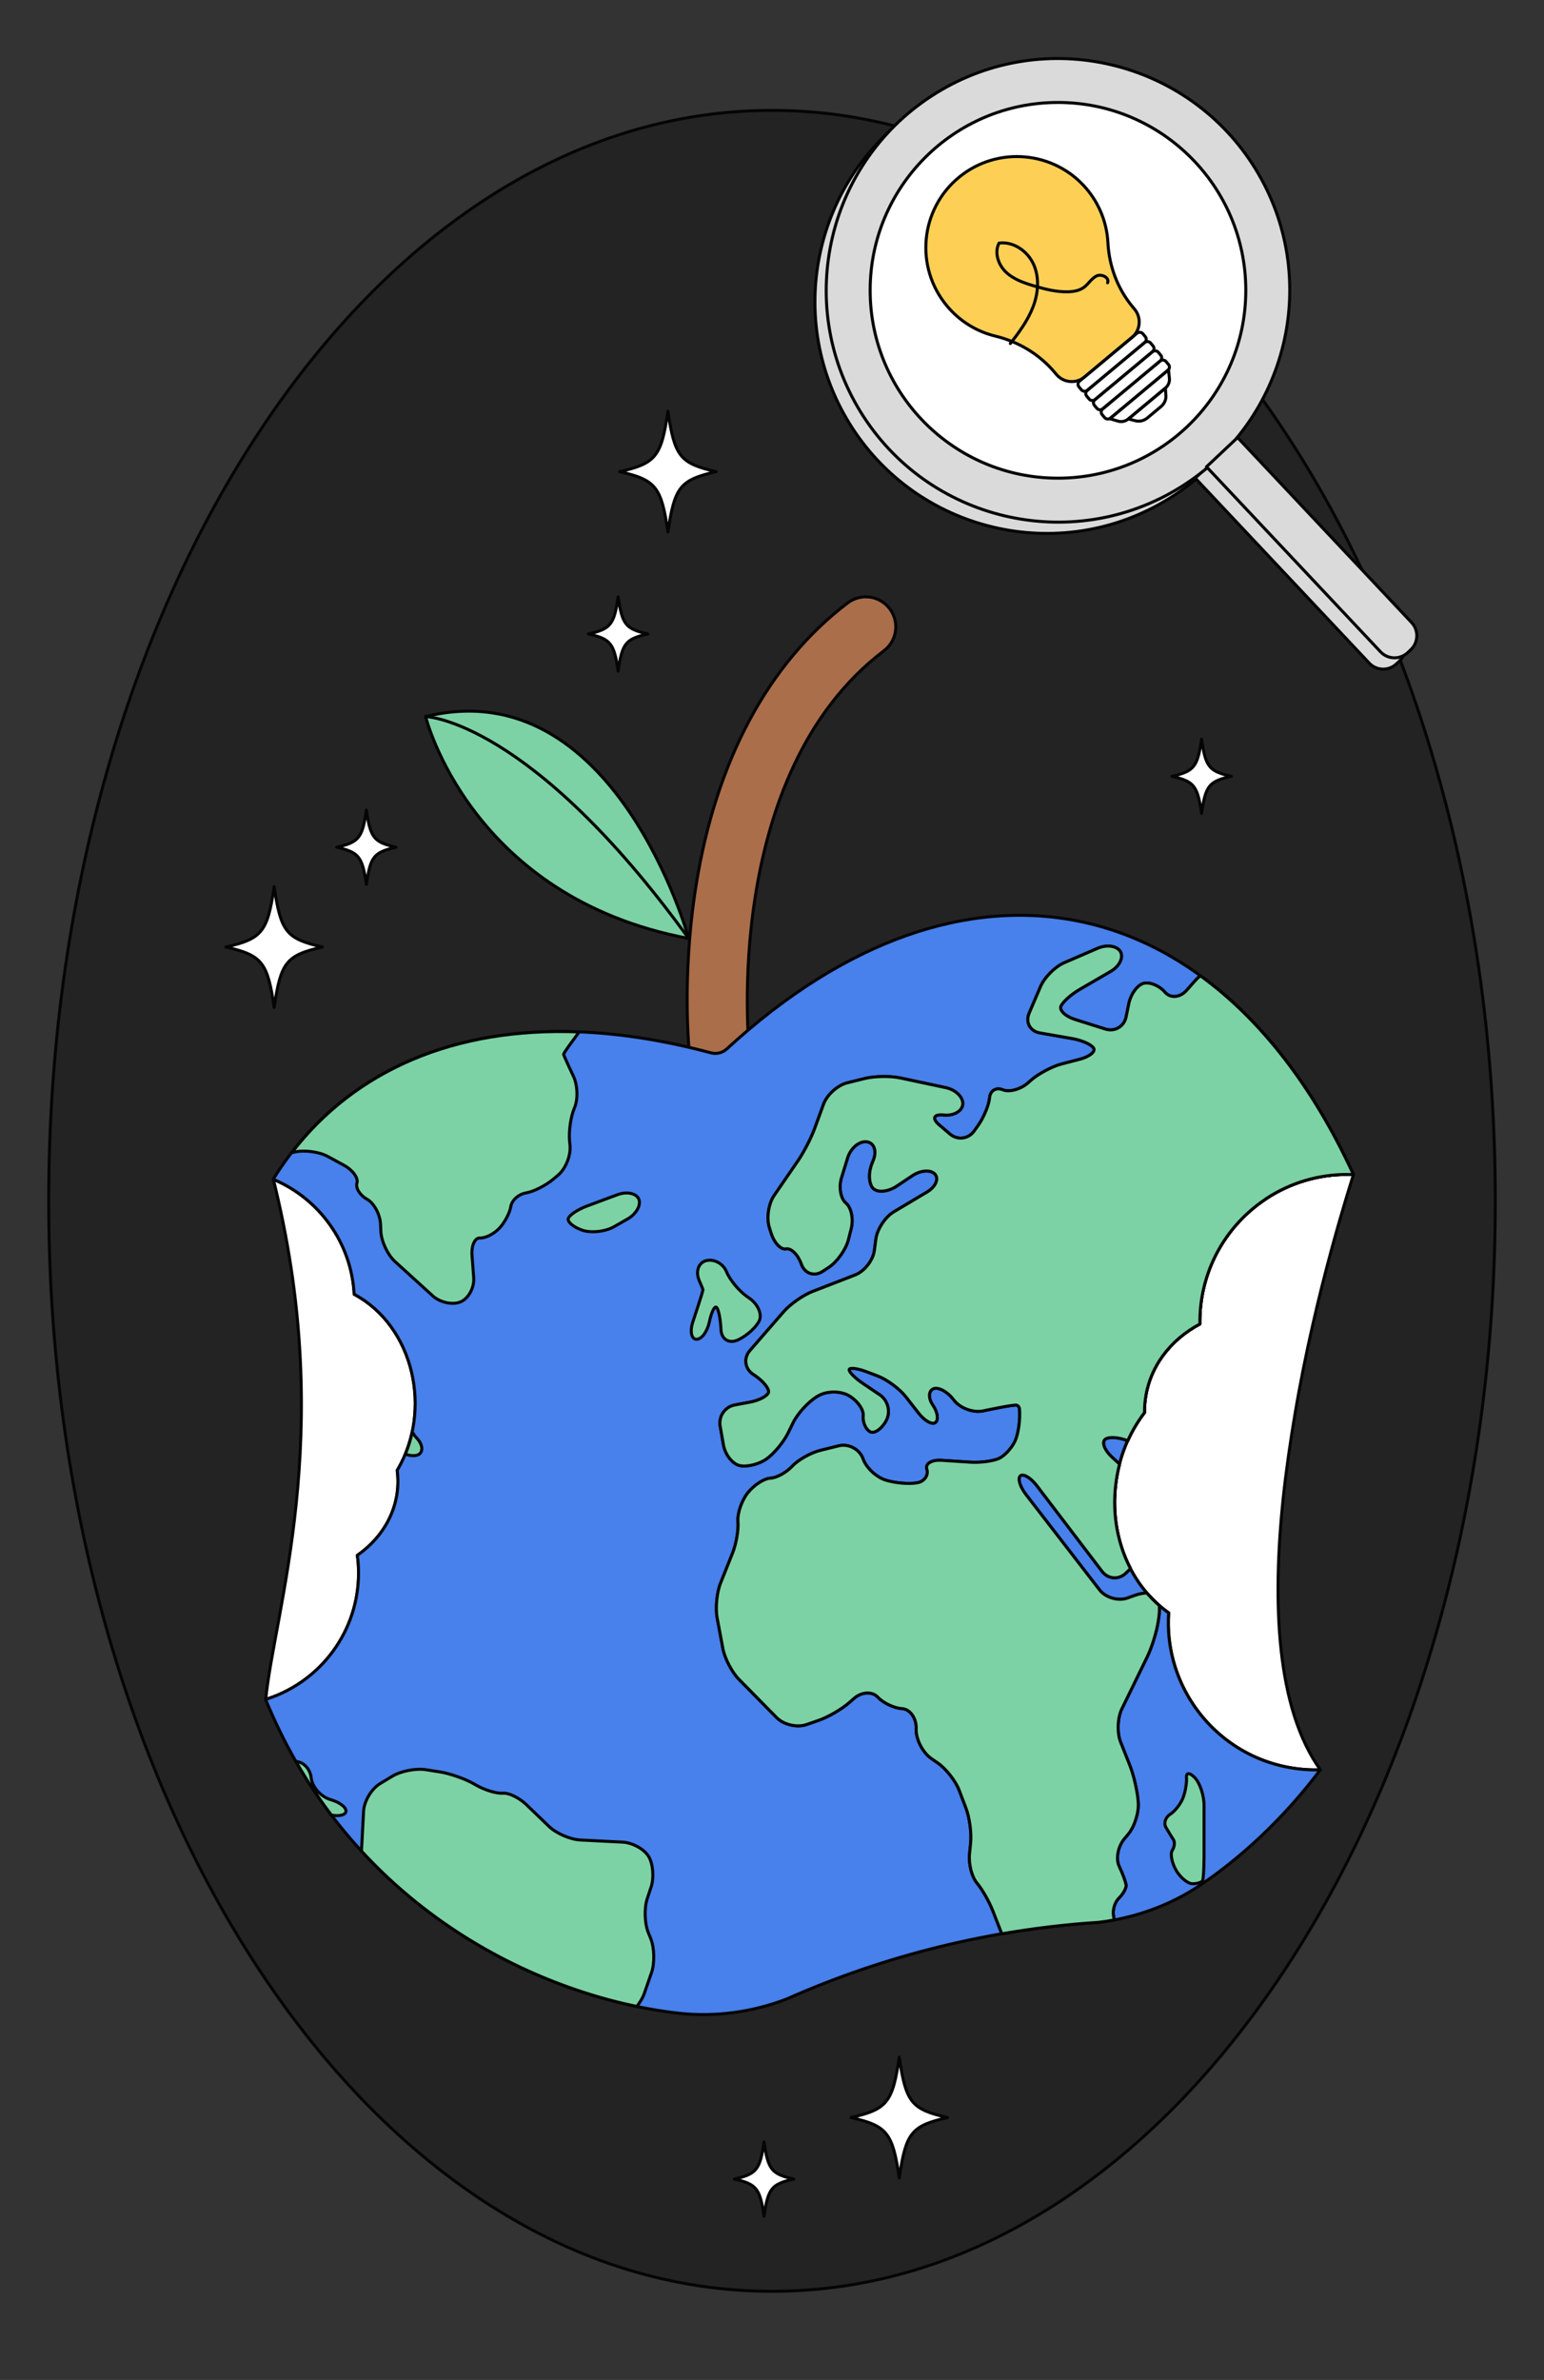 <?xml version="1.0" encoding="UTF-8"?>
<svg xmlns="http://www.w3.org/2000/svg" viewBox="0 0 510 786">
  <rect x="0" y="0" width="510" height="786" fill="#333333" stroke="none"/>
  <defs>
    <style>
      .cls-1 {
        fill: none;
      }

      .cls-1, .cls-2, .cls-3, .cls-4, .cls-5, .cls-6, .cls-7, .cls-8 {
        stroke: #050505;
        stroke-linecap: round;
        stroke-linejoin: round;
      }

      .cls-2 {
        fill: #4880ec;
      }

      .cls-3 {
        fill: #fff;
      }

      .cls-4 {
        fill: #dadada;
      }

      .cls-9 {
        fill: #232323;
      }

      .cls-9, .cls-10 {
        stroke-width: 0px;
      }

      .cls-5 {
        fill: #fdd055;
      }

      .cls-10 {
        fill: #050505;
      }

      .cls-6 {
        fill: #aa6e4a;
      }

      .cls-7 {
        fill: #7cd2a4;
      }

      .cls-8 {
        fill: #e38061;
      }
    </style>
  </defs>
  <g id="Calque_4" data-name="Calque 4">
    <g>
      <path class="cls-9" d="M255,756.72c-63.77,0-123.75-37.43-168.87-105.4-45.16-68.03-70.04-158.5-70.04-254.73s24.87-186.69,70.04-254.73c45.12-67.97,105.09-105.4,168.87-105.4s123.75,37.43,168.87,105.4c45.16,68.03,70.04,158.5,70.04,254.73s-24.87,186.69-70.04,254.73c-45.12,67.97-105.09,105.4-168.87,105.4Z"></path>
      <path class="cls-10" d="M255,36.96c32.13,0,63.3,9.48,92.65,28.18,28.39,18.09,53.89,43.99,75.8,77,21.93,33.03,39.15,71.5,51.18,114.35,12.46,44.37,18.78,91.51,18.78,140.1s-6.32,95.73-18.78,140.1c-12.03,42.84-29.25,81.32-51.18,114.35-21.91,33-47.41,58.91-75.8,77-29.35,18.7-60.52,28.18-92.65,28.18s-63.3-9.48-92.65-28.18c-28.39-18.09-53.89-43.99-75.8-77-21.93-33.03-39.15-71.5-51.18-114.35-12.46-44.37-18.78-91.51-18.78-140.1s6.32-95.73,18.78-140.1c12.03-42.84,29.25-81.32,51.18-114.35,21.91-33,47.41-58.91,75.8-77,29.35-18.7,60.52-28.18,92.65-28.18M255,35.96C122.78,35.96,15.6,197.42,15.6,396.59s107.19,360.63,239.4,360.63,239.4-161.46,239.4-360.63S387.22,35.96,255,35.96h0Z"></path>
    </g>
    <path class="cls-4" d="M385.92,164.8c-35.95,22.16-83.22,10.94-105.37-25-22.16-35.95-10.94-83.22,25-105.37,35.94-22.16,83.21-10.94,105.37,25.01,22.16,35.94,10.94,83.21-25,105.37Z"></path>
    <path class="cls-4" d="M423.78,140.78h14.1v83.87c0,3.52-2.85,6.37-6.37,6.37h-1.36c-3.52,0-6.37-2.85-6.37-6.37v-83.87h0Z" transform="translate(-10.34 345.72) rotate(-43.25)"></path>
    <path class="cls-4" d="M389.65,161.07c-35.95,22.16-83.22,10.94-105.37-25-22.16-35.95-10.94-83.22,25-105.37,35.94-22.16,83.21-10.94,105.37,25.01,22.16,35.94,10.94,83.21-25,105.37Z"></path>
    <circle class="cls-3" cx="349.46" cy="95.88" r="62.04"></circle>
    <path class="cls-4" d="M427.51,137.05h14.1v83.87c0,3.52-2.85,6.37-6.37,6.37h-1.36c-3.52,0-6.37-2.85-6.37-6.37v-83.87h0Z" transform="translate(-6.77 347.26) rotate(-43.25)"></path>
  </g>
  <g id="Calque_1" data-name="Calque 1">
    <path class="cls-5" d="M358.88,62.33c4.42,5.23,6.75,11.51,7.08,17.84.4,7.76,3.19,15.2,8.16,21.17l.63.76c2.35,2.82,1.97,7-.85,9.35l-15.64,13.03c-2.82,2.35-7,1.97-9.35-.85l-.42-.5c-5.07-6.08-12-10.26-19.69-12.12-6.06-1.47-11.71-4.82-16.01-9.98-10.69-12.82-8.9-31.91,4.02-42.52,12.66-10.4,31.49-8.68,42.07,3.82Z"></path>
    <g>
      <g>
        <path class="cls-3" d="M131.22,485.62c1.47,11.19-3.86,21.57-13.17,28.05.26,1.86.4,3.74.41,5.67.07,19.43-12.53,35.96-30.04,41.71-.21.07-.44.15-.66.22,2.89-29.32,22.93-86.99,3.21-168.97-.44-1.82-.69-2.83-.69-2.83,15.06,6.32,25.84,20.84,26.74,37.99,19.61,10.49,26.08,38.19,14.21,58.16Z"></path>
        <path class="cls-3" d="M447.06,387.91s0,.01,0,.02c-.82,2.78-12.55,38.62-19.39,79.55-1.48,8.87-2.83,18-3.79,27.14-3.68,34.79-2.29,69.63,12.27,89.89h-.01c-.25,0-.5.01-.75,0-2.11.04-4.24-.07-6.39-.31-14.81-1.72-27.29-9.91-34.94-21.42-5.74-8.62-8.76-19.11-8.02-30.13-12.27-8.58-19.58-24.74-17.54-42.27,1.06-9.15,4.5-17.35,9.54-23.89-.02-1.3.03-2.62.2-3.94,1.27-10.99,8.24-20.08,18.07-25.3-.02-2.08.07-4.2.31-6.32,1.72-14.81,9.92-27.3,21.45-34.96,7.91-5.25,17.38-8.22,27.4-8.1.53,0,1.07.01,1.61.04Z"></path>
        <g>
          <path class="cls-6" d="M291.98,214.92c-53.8,40.81-44.58,130.83-44.48,131.72.54,4.86-2.52,9.28-7.06,10.59-.13.05-.27.09-.4.12-.42.1-.86.18-1.29.23-5.44.61-10.33-3.31-10.94-8.74-.12-1.04-2.78-25.66,2.07-56.21,6.56-41.28,23.88-73.61,50.11-93.51,3.84-2.91,9.13-2.6,12.59.51.48.41.9.88,1.3,1.39,3.3,4.37,2.46,10.58-1.9,13.89Z"></path>
          <path class="cls-7" d="M140.58,236.65s14.65,59.72,86.91,73.29c0,0-24.35-88.68-86.91-73.29Z"></path>
        </g>
        <path class="cls-2" d="M447.05,387.9h0c-.54-.01-1.07-.03-1.61-.03-10.02-.12-19.49,2.85-27.4,8.1-11.53,7.65-19.73,20.14-21.45,34.96-.24,2.12-.33,4.24-.31,6.32-9.82,5.22-16.8,14.32-18.07,25.3-.16,1.33-.22,2.64-.2,3.94-5.04,6.54-8.48,14.74-9.54,23.89-2.04,17.52,5.27,33.69,17.54,42.27-.74,11.02,2.28,21.51,8.02,30.13,7.65,11.51,20.12,19.71,34.94,21.42,2.15.25,4.28.36,6.39.31.26,0,.5,0,.75,0-12.31,16.35-26.43,29.18-39.63,38.06-9.92,6.67-21.65,10.92-33.67,12.3-17.76,1.14-35.36,3.86-52.58,8.09-17.22,4.23-34.07,9.99-50.35,17.22-11.29,4.35-23.65,6.03-35.53,4.72-25.71-2.84-58.43-13.79-86.89-36.69-19.95-16.03-37.82-37.91-49.73-66.96.22-.06.44-.14.66-.22,17.52-5.75,30.12-22.27,30.04-41.71,0-1.93-.15-3.81-.41-5.67,9.29-6.47,14.65-16.83,13.17-28.05,11.83-19.91,5.47-47.64-14.21-58.16-.9-17.14-11.68-31.67-26.74-37.99,26.41-42.59,77.71-59.68,144.59-41.74.96.24,1.91.25,2.79.03s1.73-.67,2.47-1.33c78.46-72.27,163.11-53.91,206.94,41.47Z"></path>
        <path class="cls-8" d="M447.05,387.9h0c-.54-.01-1.07-.03-1.61-.03.52-.02,1.05-.01,1.58.01l.03.02Z"></path>
      </g>
      <g>
        <path class="cls-7" d="M202.82,405.13l4.46-2.54c2.85-1.63,4.54-4.57,3.74-6.54-.8-1.97-3.97-2.65-7.05-1.5l-10.12,3.77c-3.08,1.15-5.85,3.01-6.15,4.14-.3,1.13,1.81,2.86,4.69,3.84,2.89.98,7.58.46,10.44-1.17Z"></path>
        <path class="cls-7" d="M215.04,623.31c1.04-3.12.7-7.68-.76-10.15-1.45-2.46-5.32-4.61-8.61-4.78l-14.02-.71c-3.28-.17-7.9-2.17-10.27-4.44l-7.51-7.23c-2.37-2.28-5.88-3.99-7.81-3.79-1.93.19-5.84-.98-8.7-2.61l-.94-.53c-2.86-1.63-7.85-3.37-11.09-3.88l-4.73-.74c-3.25-.51-8.2.46-11.01,2.16l-4.06,2.45c-2.81,1.7-5.25,5.78-5.43,9.06l-.7,13.21c5.74,6.23,11.8,11.85,18.07,16.89,23.5,18.9,49.9,29.65,72.86,34.43,1.11-1.41,2.02-2.93,2.5-4.32l2.39-6.91c1.07-3.11.95-8.14-.28-11.19l-.8-1.98c-1.23-3.05-1.38-8.09-.35-11.21l1.24-3.74Z"></path>
        <path class="cls-7" d="M418.05,395.98c7.91-5.25,17.38-8.22,27.4-8.1.53,0,1.07.01,1.61.04h0c-13.46-29.31-30.78-51.32-50.58-65.7-.75.66-1.42,1.33-1.96,1.94l-2.53,2.88c-2.17,2.47-5.41,2.76-7.2.64-1.79-2.12-4.94-3.43-7-2.93s-4.28,3.56-4.94,6.78l-.87,4.28c-.65,3.22-3.75,5.04-6.88,4.05l-10.02-3.17c-3.13-.99-5.23-2.96-4.66-4.37.57-1.41,3.36-3.91,6.2-5.56l10.3-5.99c2.84-1.65,4.26-4.57,3.16-6.48-1.1-1.91-4.48-2.41-7.49-1.11l-11.04,4.77c-3.02,1.3-6.54,4.84-7.84,7.86l-3.76,8.79c-1.29,3.02.3,5.96,3.53,6.52l10.74,1.88c3.24.57,6.41,2,7.05,3.18.64,1.18-1.43,2.83-4.61,3.65l-6.02,1.57c-3.18.83-7.78,3.3-10.23,5.49l-.76.68c-2.45,2.19-6.25,3.25-8.44,2.34-2.2-.91-4.15.3-4.34,2.67-.19,2.37-1.91,6.5-3.82,9.18l-1.26,1.77c-1.91,2.68-5.52,3.12-8.02,1l-3.53-3c-2.5-2.13-1.88-3.62,1.39-3.31l.17.02c3.27.31,6.06-1.32,6.21-3.61.14-2.29-2.37-4.73-5.58-5.41l-15.1-3.22c-3.21-.69-8.45-.61-11.64.18l-5.8,1.43c-3.19.78-6.72,3.95-7.85,7.04l-2.95,8.07c-1.13,3.09-3.57,7.83-5.43,10.54l-7.96,11.59c-1.86,2.71-2.56,7.48-1.55,10.61l.62,1.93c1.01,3.13,3.21,5.41,4.89,5.06,1.68-.34,3.94,1.91,5.04,5.01l.02.05c1.09,3.1,4.24,4.17,6.99,2.37l1.99-1.3c2.75-1.79,5.67-5.87,6.49-9.05l.96-3.74c.82-3.18.03-6.99-1.74-8.46-1.77-1.47-2.43-5.24-1.46-8.38l2.04-6.61c.97-3.14,3.77-5.51,6.23-5.27,2.46.24,3.49,2.94,2.29,6l-.53,1.35c-1.2,3.06-.97,6.71.5,8.11,1.47,1.4,4.91,1.05,7.65-.77l5.26-3.51c2.73-1.82,6.09-2.04,7.46-.47,1.37,1.57.18,4.22-2.64,5.91l-10.98,6.54c-2.82,1.68-5.48,5.72-5.91,8.98l-.5,3.78c-.43,3.26-3.28,6.9-6.35,8.08l-14.13,5.48c-3.06,1.19-7.33,4.19-9.49,6.67l-11.14,12.82c-2.16,2.48-1.68,6,1.06,7.82l.47.31c2.74,1.82,4.82,4.32,4.63,5.57-.19,1.24-2.98,2.75-6.22,3.35l-4.92.91c-3.23.6-5.41,3.73-4.85,6.97l1.08,6.17c.56,3.24,2.98,6.33,5.37,6.87,2.39.54,6.36-.44,8.82-2.17,2.46-1.73,5.66-5.57,7.11-8.52l1.74-3.55c1.45-2.95,4.93-6.76,7.73-8.47l.43-.26c2.81-1.71,7.41-1.77,10.23-.13,2.82,1.63,4.96,4.63,4.75,6.65-.21,2.02.78,4.38,2.18,5.23,1.41.85,3.83-.78,5.39-3.63,1.56-2.85.6-6.68-2.13-8.51l-5.44-3.66c-2.73-1.83-4.82-3.94-4.65-4.69s2.82-.4,5.89.77l3.55,1.35c3.07,1.17,7.24,4.25,9.26,6.84l4.24,5.42c2.02,2.59,4.54,3.98,5.59,3.08,1.05-.89.65-3.45-.88-5.68-1.54-2.23-1.5-4.66.08-5.4,1.58-.74,4.54.76,6.58,3.34l.4.5c2.04,2.58,6.34,4.12,9.55,3.43,0,0,10.23-2.19,11.07-1.88.84.31.92,1.12.92,1.12.31,3.27-.28,7.94-1.3,10.38-1.02,2.44-3.46,5.17-5.43,6.08-1.96.91-6.25,1.47-9.53,1.25l-9.44-.62c-3.28-.22-5.48,1.1-4.89,2.93.59,1.83-.6,3.79-2.64,4.37-2.04.57-6.33.4-9.52-.38l-.94-.23c-3.19-.78-6.76-3.93-7.92-7l-.12-.32c-1.17-3.07-4.73-4.94-7.92-4.16l-6.04,1.49c-3.19.78-7.4,3.15-9.35,5.25-1.95,2.1-5.2,3.88-7.23,3.96-2.03.08-5.36,2.22-7.41,4.77-2.05,2.55-3.54,6.84-3.3,9.53.24,2.69-.56,7.39-1.78,10.44l-3.98,9.94c-1.22,3.05-1.72,8.19-1.12,11.42l1.91,10.18c.61,3.23,2.99,7.79,5.29,10.13l12.46,12.65c2.31,2.34,6.73,3.38,9.84,2.3l4.06-1.41c3.11-1.07,7.67-3.73,10.13-5.9l1.56-1.37c2.47-2.17,5.98-2.35,7.8-.4,1.82,1.95,5.41,3.66,7.99,3.8,2.57.14,4.69,2.95,4.71,6.23v.85c.02,3.29,2.25,7.5,4.95,9.37l2.21,1.53c2.7,1.87,5.87,5.91,7.04,8.98l2.26,5.94c1.17,3.07,1.86,8.26,1.52,11.53l-.37,3.62c-.33,3.27.78,7.57,2.46,9.55,1.69,1.98,4.04,6.11,5.24,9.17l2.59,6.65c.12.32.26.64.4.96,10.55-1.82,21.2-3.1,31.92-3.78,1.71-.2,3.42-.46,5.12-.77-.01-.43-.04-.83-.12-1.15-.47-1.93.3-4.66,1.71-6.06,1.42-1.41,2.5-3.34,2.4-4.31-.1-.96-1.13-3.77-2.3-6.23-1.17-2.46-.4-6.54,1.71-9.06l1.25-1.49c2.11-2.52,3.61-7.26,3.34-10.53l-.05-.65c-.27-3.27-1.48-8.45-2.69-11.51l-3.09-7.81c-1.21-3.06-1.02-7.97.42-10.93l8.4-17.22c1.44-2.95,3.04-8.03,3.55-11.27l.24-1.53c.22-1.41.28-2.85.2-4.11-1.47-1.28-2.86-2.67-4.14-4.17-1.27.08-2.74.38-4.17.9l-2.18.79c-3.09,1.11-7.26-.1-9.27-2.7l-24.3-31.48c-2.01-2.6-2.83-5.39-1.83-6.2,1-.81,3.45.67,5.44,3.28l21.53,28.28c1.99,2.61,5.54,2.87,7.89.57l1.5-1.47c-4.15-7.98-6.06-17.58-4.89-27.63.27-2.36.71-4.65,1.28-6.88l-2.52-2.31c-2.42-2.22-3.45-4.85-2.28-5.84,1.15-.98,4.51-.77,7.51.44,1.51-3.37,3.38-6.49,5.55-9.31-.02-1.3.03-2.62.2-3.94,1.27-10.99,8.24-20.08,18.07-25.3-.02-2.08.07-4.2.31-6.32,1.72-14.81,9.92-27.3,21.45-34.96Z"></path>
        <path class="cls-7" d="M418.05,395.98c7.91-5.25,17.38-8.22,27.4-8.1.53,0,1.07.01,1.61.04h0c-13.46-29.31-30.78-51.32-50.58-65.7-.75.66-1.42,1.33-1.96,1.94l-2.53,2.88c-2.17,2.47-5.41,2.76-7.2.64-1.79-2.12-4.94-3.43-7-2.93s-4.28,3.56-4.94,6.78l-.87,4.28c-.65,3.22-3.75,5.04-6.88,4.05l-10.02-3.17c-3.13-.99-5.23-2.96-4.66-4.37.57-1.41,3.36-3.91,6.2-5.56l10.3-5.99c2.84-1.65,4.26-4.57,3.16-6.48-1.1-1.91-4.48-2.41-7.49-1.11l-11.04,4.77c-3.02,1.3-6.54,4.84-7.84,7.86l-3.76,8.79c-1.29,3.02.3,5.96,3.53,6.52l10.74,1.88c3.24.57,6.41,2,7.05,3.18.64,1.18-1.43,2.83-4.61,3.65l-6.02,1.57c-3.18.83-7.78,3.3-10.23,5.49l-.76.68c-2.45,2.19-6.25,3.25-8.44,2.34-2.2-.91-4.15.3-4.34,2.67-.19,2.37-1.91,6.5-3.82,9.18l-1.26,1.77c-1.91,2.68-5.52,3.12-8.02,1l-3.53-3c-2.5-2.13-1.88-3.62,1.39-3.31l.17.02c3.27.31,6.06-1.32,6.21-3.61.14-2.29-2.37-4.73-5.58-5.41l-15.1-3.22c-3.21-.69-8.45-.61-11.64.18l-5.8,1.43c-3.19.78-6.72,3.95-7.85,7.04l-2.95,8.07c-1.13,3.09-3.57,7.83-5.43,10.54l-7.96,11.59c-1.86,2.71-2.56,7.48-1.55,10.61l.62,1.93c1.01,3.13,3.21,5.41,4.89,5.06,1.68-.34,3.94,1.91,5.04,5.01l.02.05c1.09,3.1,4.24,4.17,6.99,2.37l1.99-1.3c2.75-1.79,5.67-5.87,6.49-9.05l.96-3.74c.82-3.18.03-6.99-1.74-8.46-1.77-1.47-2.43-5.24-1.46-8.38l2.04-6.61c.97-3.14,3.77-5.51,6.23-5.27,2.46.24,3.49,2.94,2.29,6l-.53,1.35c-1.2,3.06-.97,6.71.5,8.11,1.47,1.4,4.91,1.05,7.65-.77l5.26-3.51c2.73-1.82,6.09-2.04,7.46-.47,1.37,1.57.18,4.22-2.64,5.91l-10.98,6.54c-2.82,1.68-5.48,5.72-5.91,8.98l-.5,3.78c-.43,3.26-3.28,6.9-6.35,8.08l-14.13,5.48c-3.06,1.19-7.33,4.19-9.49,6.67l-11.14,12.82c-2.16,2.48-1.68,6,1.06,7.82l.47.31c2.74,1.82,4.82,4.32,4.63,5.57-.19,1.24-2.98,2.75-6.22,3.35l-4.92.91c-3.23.6-5.41,3.73-4.85,6.97l1.08,6.17c.56,3.24,2.98,6.33,5.37,6.87,2.39.54,6.36-.44,8.82-2.17,2.46-1.73,5.66-5.57,7.11-8.52l1.74-3.55c1.45-2.95,4.93-6.76,7.73-8.47l.43-.26c2.81-1.71,7.41-1.77,10.23-.13,2.82,1.63,4.96,4.63,4.75,6.65-.21,2.02.78,4.38,2.18,5.23,1.41.85,3.83-.78,5.39-3.63,1.56-2.85.6-6.68-2.13-8.51l-5.44-3.66c-2.73-1.83-4.82-3.94-4.65-4.69s2.82-.4,5.89.77l3.55,1.35c3.07,1.17,7.24,4.25,9.26,6.84l4.24,5.42c2.02,2.59,4.54,3.98,5.59,3.08,1.05-.89.65-3.45-.88-5.68-1.54-2.23-1.5-4.66.08-5.4,1.58-.74,4.54.76,6.58,3.34l.4.5c2.04,2.58,6.34,4.12,9.55,3.43,0,0,10.23-2.19,11.07-1.88.84.31.92,1.12.92,1.12.31,3.27-.28,7.94-1.3,10.38-1.02,2.44-3.46,5.17-5.43,6.08-1.96.91-6.25,1.47-9.53,1.25l-9.44-.62c-3.28-.22-5.48,1.1-4.89,2.93.59,1.83-.6,3.79-2.64,4.37-2.04.57-6.33.4-9.52-.38l-.94-.23c-3.19-.78-6.76-3.93-7.92-7l-.12-.32c-1.17-3.07-4.73-4.94-7.92-4.16l-6.04,1.49c-3.19.78-7.4,3.15-9.35,5.25-1.95,2.1-5.2,3.88-7.23,3.96-2.03.08-5.36,2.22-7.41,4.77-2.05,2.55-3.54,6.84-3.3,9.53.24,2.69-.56,7.39-1.78,10.44l-3.98,9.94c-1.22,3.05-1.72,8.19-1.12,11.42l1.91,10.18c.61,3.23,2.99,7.79,5.29,10.13l12.46,12.65c2.31,2.34,6.73,3.38,9.84,2.3l4.06-1.41c3.11-1.07,7.67-3.73,10.13-5.9l1.56-1.37c2.47-2.17,5.98-2.35,7.8-.4,1.82,1.95,5.41,3.66,7.99,3.8,2.57.14,4.69,2.95,4.71,6.23v.85c.02,3.29,2.25,7.5,4.95,9.37l2.21,1.53c2.7,1.87,5.87,5.91,7.04,8.98l2.26,5.94c1.17,3.07,1.86,8.26,1.52,11.53l-.37,3.62c-.33,3.27.78,7.57,2.46,9.55,1.69,1.98,4.04,6.11,5.24,9.17l2.59,6.65c.12.32.26.64.4.96,10.55-1.82,21.2-3.1,31.92-3.78,1.71-.2,3.42-.46,5.12-.77-.01-.43-.04-.83-.12-1.15-.47-1.93.3-4.66,1.71-6.06,1.42-1.41,2.5-3.34,2.4-4.31-.1-.96-1.13-3.77-2.3-6.23-1.17-2.46-.4-6.54,1.71-9.06l1.25-1.49c2.11-2.52,3.61-7.26,3.34-10.53l-.05-.65c-.27-3.27-1.48-8.45-2.69-11.51l-3.09-7.81c-1.21-3.06-1.02-7.97.42-10.93l8.4-17.22c1.44-2.95,3.04-8.03,3.55-11.27l.24-1.53c.22-1.41.28-2.85.2-4.11-1.47-1.28-2.86-2.67-4.14-4.17-1.27.08-2.74.38-4.17.9l-2.18.79c-3.09,1.11-7.26-.1-9.27-2.7l-24.3-31.48c-2.01-2.6-2.83-5.39-1.83-6.2,1-.81,3.45.67,5.44,3.28l21.53,28.28c1.99,2.61,5.54,2.87,7.89.57l1.5-1.47c-4.15-7.98-6.06-17.58-4.89-27.63.27-2.36.71-4.65,1.28-6.88l-2.52-2.31c-2.42-2.22-3.45-4.85-2.28-5.84,1.15-.98,4.51-.77,7.51.44,1.51-3.37,3.38-6.49,5.55-9.31-.02-1.3.03-2.62.2-3.94,1.27-10.99,8.24-20.08,18.07-25.3-.02-2.08.07-4.2.31-6.32,1.72-14.81,9.92-27.3,21.45-34.96Z"></path>
        <path class="cls-7" d="M397.71,613.99v-17.66c.02-3.29-1.35-7.43-3.02-9.2-1.67-1.77-2.92-1.81-2.78-.09.14,1.73-.38,4.77-1.16,6.76-.78,1.99-2.69,4.42-4.25,5.4-1.56.98-2.17,2.92-1.38,4.31.8,1.39,1.91,3.19,2.46,4.01.55.82.4,2.41-.35,3.55-.74,1.13-.19,4.08,1.23,6.56,1.42,2.47,3.88,4.49,5.46,4.49,1.59,0,3.08-.49,3.32-1.07.24-.59.44-3.76.45-7.04Z"></path>
        <path class="cls-7" d="M238.14,439.09c.17,3.28,2.73,4.81,5.7,3.39h.01c2.97-1.42,6.12-4.32,7.01-6.44.89-2.12-.59-5.39-3.29-7.26l-.72-.5c-2.7-1.87-5.79-5.59-6.87-8.26-1.08-2.67-4.08-4.33-6.68-3.69s-3.64,3.62-2.32,6.63c0,0,1.13,2.6,1.22,2.96s-3.33,10.61-3.33,10.61c-1.04,3.12-.52,5.72,1.16,5.78,1.68.06,3.6-2.51,4.27-5.71.67-3.2,1.73-5.39,2.36-4.86.63.53,1.29,3.65,1.46,6.93l.02.41Z"></path>
        <path class="cls-7" d="M188.29,378.34l-.15-1.43c-.33-3.27.39-8.22,1.61-11.01,1.22-2.78,1.07-7.49-.34-10.46,0,0-3.06-6.48-3.24-7.21-.09-.38,2.63-4,5.13-7.43-41.35-1.63-74.06,12.76-94.96,39.9l.87-.21c3.19-.78,8.16-.14,11.05,1.43l5.33,2.9c2.89,1.57,4.83,4.21,4.32,5.87-.51,1.66.98,4.06,3.3,5.34,2.32,1.28,4.34,5.01,4.49,8.29l.1,2.33c.14,3.28,2.25,7.78,4.68,9.99l12.46,11.33c2.43,2.21,6.57,3.1,9.2,1.98,2.63-1.12,4.58-4.72,4.33-8l-.56-7.34c-.25-3.28.95-5.87,2.67-5.76,1.72.11,4.57-1.33,6.33-3.19,1.76-1.86,3.48-5.09,3.81-7.18.33-2.09,2.6-4.12,5.04-4.51,2.44-.39,6.5-2.44,9.01-4.55l1.53-1.28c2.52-2.11,4.3-6.52,3.97-9.79Z"></path>
        <path class="cls-7" d="M114.18,598.56c.6-1.28-1.47-3.12-4.61-4.1l-.53-.17c-3.14-.98-5.95-4.2-6.26-7.16-.3-2.9-2.54-5.28-5.03-5.38,3.62,6.31,7.54,12.19,11.71,17.69,2.3.42,4.25.11,4.72-.88Z"></path>
        <path class="cls-7" d="M138.31,480.35c1.6-.96,1.28-3.42-.7-5.47-.5-.52-.99-1.17-1.45-1.91-.54,2.48-1.29,4.92-2.27,7.29,1.76.59,3.44.67,4.42.08Z"></path>
      </g>
      <path class="cls-1" d="M140.58,236.65s34.43.89,86.91,73.29"></path>
    </g>
    <path class="cls-1" d="M333.72,113.46c2.95-3.77,5.82-7.69,7.53-12.16s2.12-9.62.16-13.99-6.66-7.64-11.41-7.03c-1.63,3.1-.29,7.11,2.23,9.54s5.97,3.61,9.33,4.61c3.62,1.07,7.34,2.02,11.12,1.94,1.9-.04,3.87-.37,5.39-1.5,1.49-1.11,2.44-2.9,4.11-3.72s4.38.53,3.66,2.24"></path>
    <g>
      <rect class="cls-1" x="353.64" y="117.5" width="27.44" height="3.98" rx="1.33" ry="1.33" transform="translate(8.65 262.89) rotate(-39.81)"></rect>
      <rect class="cls-1" x="356.19" y="120.56" width="27.44" height="3.98" rx="1.33" ry="1.33" transform="translate(7.29 265.23) rotate(-39.81)"></rect>
      <rect class="cls-1" x="358.74" y="123.62" width="27.44" height="3.98" rx="1.33" ry="1.33" transform="translate(5.92 267.57) rotate(-39.81)"></rect>
      <rect class="cls-1" x="361.29" y="126.68" width="27.44" height="3.98" rx="1.33" ry="1.33" transform="translate(4.55 269.91) rotate(-39.81)"></rect>
      <path class="cls-1" d="M384.92,128.18l-12.19,10.16c-.96.8-2.23,1.09-3.35.76l-2.79-.82,19.38-16.15.3,2.89c.12,1.16-.39,2.36-1.35,3.16Z"></path>
      <path class="cls-1" d="M383.47,134.29l-4.47,3.73c-1.11.92-2.56,1.29-3.85.96l-2.44-.61,12.24-10.2.16,2.51c.09,1.33-.53,2.69-1.64,3.61Z"></path>
    </g>
    <path class="cls-3" d="M90.56,332.7c2.2-14.96,3.99-17.19,15.95-19.94-11.96-2.75-13.75-4.99-15.95-19.94-2.2,14.96-3.99,17.19-15.95,19.94,11.96,2.75,13.75,4.99,15.95,19.94Z"></path>
    <path class="cls-3" d="M220.63,175.71c2.2-14.96,3.99-17.19,15.95-19.94-11.96-2.75-13.75-4.99-15.95-19.94-2.2,14.96-3.99,17.19-15.95,19.94,11.96,2.75,13.75,4.99,15.95,19.94Z"></path>
    <path class="cls-3" d="M297.03,719.28c2.2-14.96,3.99-17.19,15.95-19.94-11.96-2.75-13.75-4.99-15.95-19.94-2.2,14.96-3.99,17.19-15.95,19.94,11.96,2.75,13.75,4.99,15.95,19.94Z"></path>
    <path class="cls-3" d="M252.37,731.91c1.35-9.2,2.45-10.57,9.81-12.26-7.35-1.69-8.45-3.07-9.81-12.26-1.35,9.2-2.45,10.57-9.81,12.26,7.35,1.69,8.45,3.07,9.81,12.26Z"></path>
    <path class="cls-3" d="M121.02,292.07c1.35-9.2,2.45-10.57,9.81-12.26-7.35-1.69-8.45-3.07-9.81-12.26-1.35,9.2-2.45,10.57-9.81,12.26,7.35,1.69,8.45,3.07,9.81,12.26Z"></path>
    <path class="cls-3" d="M204.18,221.63c1.35-9.2,2.45-10.57,9.81-12.26-7.35-1.69-8.45-3.07-9.81-12.26-1.35,9.2-2.45,10.57-9.81,12.26,7.35,1.69,8.45,3.07,9.81,12.26Z"></path>
    <path class="cls-3" d="M396.89,268.64c1.35-9.2,2.45-10.57,9.81-12.26-7.35-1.69-8.45-3.07-9.81-12.26-1.35,9.2-2.45,10.57-9.81,12.26,7.35,1.69,8.45,3.07,9.81,12.26Z"></path>
  </g>
</svg>
